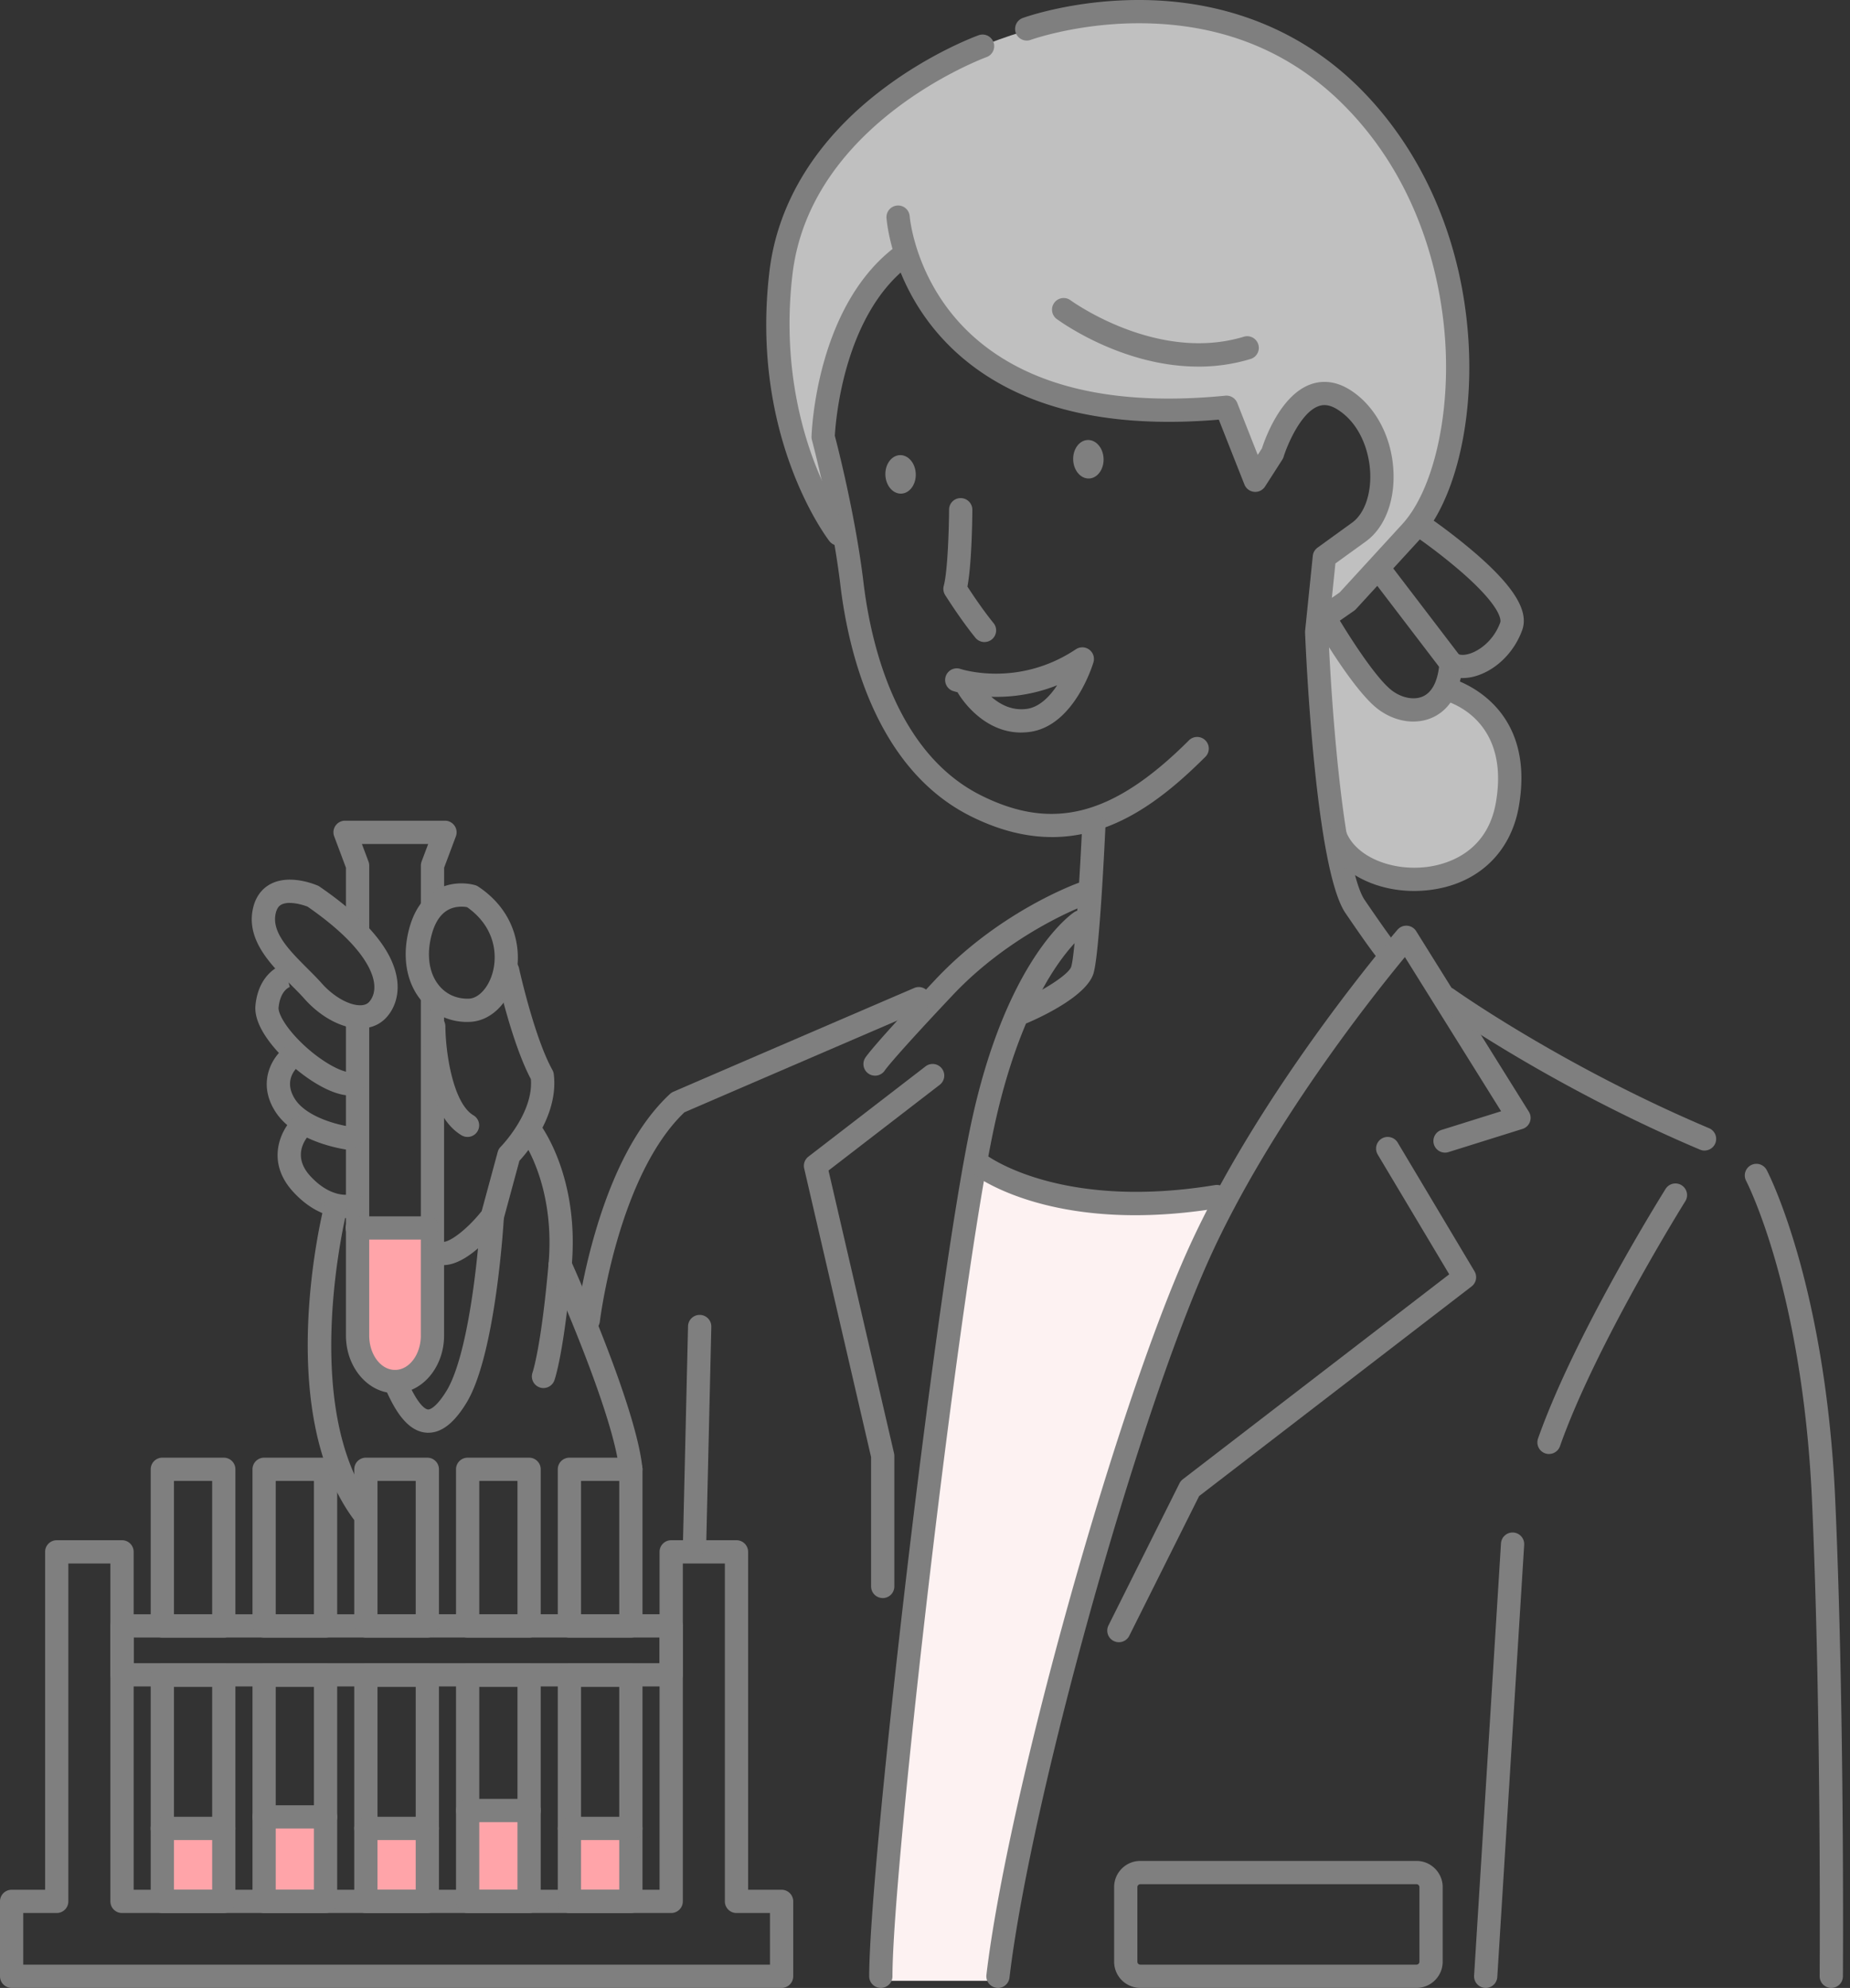 <svg width="121" height="130" viewBox="0 0 121 130" fill="none" xmlns="http://www.w3.org/2000/svg"><rect x="0" y="0" width="121" height="130" fill="#333333" stroke="none"/><path d="M23.413 80.3h4.856v7.786s-.753 2.177-2.595 2.177-2.428-2.678-2.428-2.678l.167-7.284zm-2.26 38.514h-3.768v5.358h3.768v-5.358zm13.437 0h-3.768v5.358h3.768v-5.358zm-19.97.905h-3.768v4.452h3.768v-4.452zm13.312 0h-3.768v4.452h3.768v-4.452zm13.358 0h-3.768v4.452h3.768v-4.452z" fill="#FFA4A9"/><path d="M63.85 75.945s6.447 4.522 16.159 1.843c-4.772 11.72-5.862 16.995-7.702 21.769-1.84 4.774-7.2 29.973-7.2 29.973h-7.535l3.265-34.996 3.013-18.587v-.002z" fill="#FDF2F2"/><path d="M55.048 34.504s-1.526-6.47-1.348-6.74c.179-.27 1.888-8.806 5.752-11.052 1.078 7.278 12.4 10.693 20.847 9.974l1.707 4.134 1.259-1.259s2.426-5.57 4.762-3.234c2.337 2.337 3.455 4.652 2.156 6.56-1.298 1.906-3.595 3.503-3.595 3.503l-.09 4.134s2.786-2.607 4.853-4.674c2.066-2.066 4.222-7.01 3.954-13.029-.268-6.02-3.863-13.48-6.47-16.265C86.23 3.77 80.388.716 74.278.805 68.166.894 62.505 3.77 62.505 3.77s-8.267 4.044-10.425 9.884c-2.156 5.84-1.258 11.592-.899 13.389.36 1.796 3.864 7.458 3.864 7.458l.003.002zm31.451 6.021s3.234 6.56 6.918 5.93c.989-.718 1.078-1.348 1.078-1.348s2.966-.27 3.774 4.223c.808 4.493.09 6.56-2.426 7.548-2.515.989-4.222.808-4.941.54-.719-.268-3.415-1.977-3.415-1.977L86.23 42.68l.27-2.156z" fill="silver"/><path d="M68.807 54.739c-1.63 0-3.399-.405-5.323-1.367-6.206-3.103-7.999-10.79-8.516-15.095-.551-4.597-1.85-9.45-1.863-9.5a.788.788 0 01-.027-.22c.012-.358.325-8.775 5.721-12.593a.76.76 0 11.879 1.244c-4.485 3.171-5.023 10.34-5.075 11.291.204.776 1.358 5.29 1.875 9.598.48 4.002 2.118 11.132 7.685 13.915 4.736 2.369 8.685 1.318 13.628-3.626a.762.762 0 011.076 1.076c-2.734 2.734-5.974 5.278-10.062 5.278l.002-.002z" fill="#7F7F7F"/><path d="M66.902 66.952a.76.76 0 01-.3-1.458c1.7-.73 3.32-1.797 3.464-2.284.254-.85.578-6.192.722-9.36a.76.76 0 111.52.07c-.04.858-.392 8.421-.786 9.73-.445 1.48-3.42 2.857-4.322 3.243a.756.756 0 01-.298.06v-.001zM58.944 32.28c.549-.018.975-.596.952-1.29-.023-.695-.486-1.244-1.035-1.226-.549.018-.975.596-.952 1.29.023.696.486 1.244 1.035 1.226zm12.283-.99c.55-.018.975-.596.953-1.291-.023-.695-.487-1.243-1.036-1.225-.549.018-.975.596-.952 1.29.023.695.486 1.244 1.035 1.226zm-6.838 10.696a.763.763 0 01-.584-.272c-.034-.042-.854-1.025-1.985-2.8a.756.756 0 01-.093-.604c.27-1.023.342-3.94.348-4.979a.752.752 0 01.764-.757.76.76 0 01.757.765c0 .372-.027 3.46-.321 5.019.984 1.52 1.692 2.369 1.7 2.378a.76.76 0 01-.582 1.248l-.004.002zm2.402 5.917c-2.614 0-4.066-2.468-4.13-2.58a.63.63 0 01-.028-.052 5.558 5.558 0 01-.344-.099.762.762 0 01.49-1.44c.153.05 3.822 1.231 7.589-1.273a.76.76 0 011.15.848c-.051.171-1.276 4.206-4.211 4.561a4.365 4.365 0 01-.516.033v.002zm-1.952-2.335l.034.029c.704.602 1.46.859 2.251.764.833-.101 1.516-.785 2.02-1.55-1.61.64-3.117.79-4.305.755v.002z" fill="#7F7F7F"/><path d="M90.246 62.807c-.081-.064-.298-.24-2.245-3.095-1.95-2.86-2.578-16.778-2.643-18.356 0-.037 0-.073.004-.109l.502-4.897a.757.757 0 01.312-.538l2.26-1.634c.778-.562 1.232-1.79 1.185-3.205-.047-1.41-.637-3.253-2.148-4.198-.607-.38-1.006-.3-1.253-.207-1.158.433-2.044 2.582-2.263 3.3a.787.787 0 01-.087.19l-1.13 1.76a.761.761 0 01-1.346-.13c-.002-.006-.247-.618-1.677-4.246-7.228.614-12.86-.74-16.748-4.025-4.569-3.861-4.971-8.949-4.987-9.164a.76.76 0 011.517-.108c.004.046.392 4.694 4.476 8.13 3.664 3.084 9.105 4.295 16.168 3.6a.76.76 0 01.782.48c.629 1.597 1.053 2.675 1.338 3.393l.274-.425c.211-.656 1.217-3.451 3.15-4.177.584-.22 1.508-.339 2.596.34 1.688 1.055 2.785 3.139 2.86 5.438.066 1.943-.613 3.621-1.815 4.488l-1.985 1.434-.462 4.504c.251 6.025 1.09 15.619 2.379 17.507 1.64 2.405 1.975 2.79 2.007 2.827a.248.248 0 00-.066-.061l-.95 1.188-.005-.004z" fill="#7F7F7F"/><path d="M78.371 23.973c-5.006 0-9.078-2.981-9.285-3.135a.761.761 0 01.907-1.22c.059.043 5.68 4.138 11.38 2.395a.761.761 0 01.447 1.454c-1.173.36-2.333.508-3.447.508l-.002-.002zM54.847 35.68a.76.76 0 01-.602-.296c-.213-.278-5.198-6.9-3.92-17.634.537-4.523 3.083-8.632 7.36-11.881 3.195-2.43 6.2-3.52 6.325-3.565a.76.76 0 01.511 1.432c-.14.051-11.505 4.257-12.687 14.193-.627 5.268.386 9.477 1.348 12.08 1.046 2.83 2.257 4.432 2.268 4.447a.762.762 0 01-.603 1.225z" fill="#7F7F7F"/><path d="M92.444 47.185c-.76 0-1.554-.26-2.25-.764-1.593-1.15-3.966-5.219-4.232-5.68a.76.76 0 01.224-1.003l1.438-.998 4.088-4.459c2-2.182 3.133-6.979 2.815-11.934-.222-3.492-1.372-10.137-6.565-15.402-3.538-3.587-8.055-5.413-13.425-5.424h-.05c-4.026 0-7.043 1.074-7.073 1.086a.76.76 0 01-.52-1.43C67.026 1.129 70.178 0 74.486 0c5.734 0 10.769 2.032 14.56 5.879 4.105 4.162 6.59 9.976 6.998 16.371.297 4.632-.58 9.047-2.272 11.798a38.55 38.55 0 012.8 2.192c2.48 2.161 3.431 3.738 2.988 4.964-.506 1.405-1.628 2.544-2.93 2.972a3.05 3.05 0 01-1.09.163c-.328 1.552-1.14 2.253-1.819 2.569-.395.184-.83.275-1.278.275v.002zm-4.809-6.6c.863 1.425 2.48 3.904 3.45 4.604.65.47 1.433.605 1.995.344.778-.363 1.012-1.403 1.07-2.211a.76.76 0 011.18-.576c.129.085.41.127.825-.01.648-.213 1.555-.876 1.973-2.042.012-.034.263-.844-2.547-3.294a36.58 36.58 0 00-2.715-2.126l-.035.038-4.144 4.521a.702.702 0 01-.128.11l-.926.643.002-.002z" fill="#7F7F7F"/><path d="M94.908 44.138a.76.76 0 01-.604-.298l-4.605-6.03a.76.76 0 111.21-.924l4.604 6.03a.762.762 0 01-.603 1.222h-.002zm-2.415 14.126c-2.639 0-5-1.265-5.82-3.206a.76.76 0 111.402-.591c.65 1.54 2.888 2.498 5.2 2.232 1.178-.137 3.985-.822 4.568-4.242.95-5.548-3.262-6.624-3.443-6.666a.762.762 0 01-.565-.914.76.76 0 01.91-.569c.058.014 5.794 1.415 4.599 8.406-.527 3.076-2.73 5.13-5.894 5.494a8.57 8.57 0 01-.957.056zm-27.221 71.732c-.03 0-.061 0-.09-.006a.76.76 0 01-.665-.844c1.369-11.575 8.406-36.87 13.208-47.486 4.763-10.529 13.594-20.763 13.681-20.864a.76.76 0 011.219.095l7.368 11.805a.758.758 0 01-.419 1.13l-4.814 1.507a.76.76 0 11-.454-1.45l3.875-1.214-6.293-10.082c-2.13 2.576-8.866 11.052-12.78 19.703-4.758 10.515-11.728 35.574-13.083 47.039a.761.761 0 01-.755.671l.002-.004z" fill="#7F7F7F"/><path d="M73.181 107.39a.76.76 0 01-.68-1.1l4.646-9.294a.761.761 0 01.217-.262l17.423-13.402-4.677-7.833a.763.763 0 01.262-1.044.763.763 0 011.044.262l5.023 8.415a.76.76 0 01-.19.993L78.43 97.833l-4.569 9.137a.76.76 0 01-.68.42h.001zM57.61 129.996a.76.76 0 01-.76-.76c0-7.164 4.378-45.088 6.673-55.794 2.299-10.73 6.546-13.667 6.727-13.786a.76.76 0 01.85 1.262c-.01.008-.99.692-2.22 2.6-1.142 1.775-2.743 4.99-3.868 10.241-2.284 10.653-6.64 48.358-6.64 55.477 0 .42-.34.76-.76.76h-.002z" fill="#7F7F7F"/><path d="M57.232 70.342a.76.76 0 01-.65-1.152c.07-.116.621-.913 4.62-5.154 4.222-4.48 9.257-6.276 9.47-6.35a.761.761 0 01.503 1.435c-.05.017-4.907 1.759-8.865 5.958-3.805 4.035-4.394 4.854-4.434 4.913a.763.763 0 01-.64.35h-.004zm.503 34.16a.76.76 0 01-.76-.76v-8.453l-4.377-18.88a.757.757 0 01.277-.773l7.66-5.902a.76.76 0 11.928 1.206l-7.274 5.605 4.285 18.487a.75.75 0 01.02.171v8.541c0 .42-.34.76-.761.76l.002-.002zm53.751-29.262a.748.748 0 01-.297-.061c-9.761-4.13-16.904-9.199-16.974-9.25a.76.76 0 01.884-1.238c.07.05 7.086 5.025 16.683 9.086a.76.76 0 01-.298 1.46l.002.002zm8.29 54.757h-.005a.76.76 0 01-.755-.766c0-.171.118-17.222-.502-31.107-.319-7.158-1.473-12.46-2.386-15.649-.989-3.453-1.913-5.238-1.922-5.255a.76.76 0 111.346-.707c.04.076.99 1.899 2.019 5.481.943 3.276 2.135 8.723 2.462 16.064.622 13.924.504 31.013.504 31.184a.76.76 0 01-.761.755zm-18.462-34.913a.762.762 0 01-.718-1.013c2.386-6.784 8.118-15.965 8.361-16.353a.761.761 0 011.289.806c-.059.094-5.886 9.427-8.215 16.049a.76.76 0 01-.717.508v.003zm-4.142 34.912h-.047a.76.76 0 01-.711-.806l1.758-28.257a.76.76 0 111.517.095l-1.758 28.257a.76.76 0 01-.759.713v-.002zM74.247 79.467c-7.135 0-10.535-2.622-10.706-2.76a.76.76 0 01-.121-1.068.759.759 0 011.066-.123c.073.057 4.849 3.65 14.978 1.981a.76.76 0 11.248 1.502c-2.02.333-3.84.468-5.465.468zm18.401 50.529H74.58a1.714 1.714 0 01-1.71-1.711v-4.881c0-.943.767-1.711 1.71-1.711h18.068c.943 0 1.711.768 1.711 1.711v4.881c0 .943-.768 1.711-1.711 1.711zm-18.068-6.782a.194.194 0 00-.19.19v4.881c0 .103.088.19.19.19h18.068c.103 0 .19-.087.19-.19v-4.881a.194.194 0 00-.19-.19H74.58zm-23.46 6.782H.76a.76.76 0 01-.76-.76v-4.898c0-.42.34-.76.76-.76h2.19v-22.097c0-.42.341-.76.761-.76h4.27c.42 0 .761.34.761.76v22.097h34.397v-22.097c0-.42.34-.76.76-.76h4.271c.42 0 .76.34.76.76v22.097h2.19a.76.76 0 01.761.76v4.898c0 .42-.34.76-.76.76zm-49.599-1.521h48.84v-3.376h-2.19a.76.76 0 01-.761-.761v-22.096h-2.75v22.096a.76.76 0 01-.76.761H7.98a.76.76 0 01-.76-.761v-22.096H4.47v22.096a.76.76 0 01-.76.761H1.52v3.376z" fill="#7F7F7F"/><path d="M43.9 110.281H7.98a.76.76 0 01-.76-.76v-3.198c0-.42.34-.761.76-.761H43.9c.42 0 .76.341.76.761v3.198c0 .42-.34.76-.76.76zM8.742 108.76h34.397v-1.676H8.742v1.676z" fill="#7F7F7F"/><path d="M14.637 107.089h-4.02a.76.76 0 01-.76-.76V96.083c0-.42.34-.76.76-.76h4.02c.42 0 .76.34.76.76v10.246c0 .42-.34.76-.76.76zm-3.259-1.521h2.499v-8.725h-2.499v8.725zm9.915 1.521h-4.019a.76.76 0 01-.76-.76V96.083c0-.42.34-.76.76-.76h4.02c.42 0 .76.34.76.76v10.246c0 .42-.34.76-.76.76zm-3.258-1.521h2.498v-8.725h-2.498v8.725zm9.915 1.521h-4.02a.76.76 0 01-.76-.76V96.083c0-.42.34-.76.76-.76h4.02c.42 0 .76.34.76.76v10.246c0 .42-.34.76-.76.76zm-3.26-1.521h2.5v-8.725h-2.5v8.725zm9.916 1.521h-4.02a.76.76 0 01-.76-.76V96.083c0-.42.34-.76.76-.76h4.02c.42 0 .76.34.76.76v10.246c0 .42-.34.76-.76.76zm-3.259-1.521h2.498v-8.725h-2.498v8.725zm9.915 1.521h-4.02a.76.76 0 01-.76-.76V96.083c0-.42.34-.76.76-.76h4.02c.42 0 .76.34.76.76v10.246c0 .42-.34.76-.76.76zm-3.259-1.521h2.499v-8.725h-2.499v8.725zM14.637 125.1h-4.02a.76.76 0 01-.76-.761v-14.787a.76.76 0 01.76-.761h4.02c.42 0 .76.34.76.761v14.787a.76.76 0 01-.76.761zm-3.259-1.521h2.499v-13.267h-2.499v13.267zm9.915 1.521h-4.019a.76.76 0 01-.76-.761v-14.787a.76.76 0 01.76-.761h4.02c.42 0 .76.34.76.761v14.787a.76.76 0 01-.76.761zm-3.258-1.521h2.498v-13.267h-2.498v13.267zm9.915 1.521h-4.02a.76.76 0 01-.76-.761v-14.787a.76.76 0 01.76-.761h4.02c.42 0 .76.34.76.761v14.787a.76.76 0 01-.76.761zm-3.26-1.521h2.5v-13.267h-2.5v13.267zm9.916 1.521h-4.02a.76.76 0 01-.76-.761v-14.787a.76.76 0 01.76-.761h4.02c.42 0 .76.34.76.761v14.787a.76.76 0 01-.76.761zm-3.259-1.521h2.498v-13.267h-2.498v13.267zm9.915 1.521h-4.02a.76.76 0 01-.76-.761v-14.787a.76.76 0 01.76-.761h4.02c.42 0 .76.34.76.761v14.787a.76.76 0 01-.76.761zm-3.259-1.521h2.499v-13.267h-2.499v13.267z" fill="#7F7F7F"/><path d="M41.262 120.328h-4.02a.76.76 0 010-1.521h4.02a.76.76 0 110 1.521zm-6.654-1.174h-4.02a.76.76 0 010-1.521h4.02a.76.76 0 110 1.521zm-6.658 1.174h-4.02a.76.76 0 010-1.521h4.02a.76.76 0 110 1.521zm-6.657-.754h-4.019a.76.76 0 010-1.521h4.02a.76.76 0 110 1.521zm-6.656.754h-4.02a.76.76 0 010-1.521h4.02a.76.76 0 110 1.521zm11.199-29.222c-1.77 0-3.209-1.694-3.209-3.774V66.61a.76.76 0 111.521 0v20.722c0 1.244.757 2.253 1.688 2.253.932 0 1.689-1.011 1.689-2.253V65.186a.76.76 0 111.52 0v22.146c0 2.082-1.439 3.774-3.209 3.774zm-2.449-29.723a.76.76 0 01-.76-.76v-3.88l-.768-2.048a.758.758 0 01.713-1.027h6.53a.761.761 0 01.714 1.027l-.768 2.047v2.459a.76.76 0 11-1.521 0v-2.596a.8.8 0 01.047-.266l.432-1.148H23.67l.431 1.148a.75.75 0 01.048.266v4.02c0 .42-.34.76-.76.76l-.003-.002z" fill="#7F7F7F"/><path d="M30.57 66.829a3.88 3.88 0 01-3.081-1.481c-.943-1.196-1.202-2.902-.71-4.678.33-1.186.93-2.026 1.788-2.498 1.188-.656 2.382-.327 2.513-.287a.73.73 0 01.204.095c2.553 1.702 2.886 4.33 2.394 6.062-.466 1.642-1.626 2.735-2.957 2.783l-.15.002v.002zm-.393-7.537c-.16 0-.344.017-.536.072-.663.192-1.133.769-1.395 1.715-.362 1.303-.202 2.516.437 3.327.479.609 1.186.928 1.983.9.637-.023 1.274-.713 1.548-1.679.36-1.274.106-3.06-1.664-4.304a2.111 2.111 0 00-.373-.033v.002zm-6.62 7.965c-1.186 0-2.58-.742-3.647-1.943-.258-.291-.56-.594-.88-.913-1.323-1.321-2.972-2.964-2.472-5.046.221-.92.767-1.363 1.185-1.57 1.249-.622 2.861.051 3.042.129a.682.682 0 01.125.07c3.105 2.135 4.809 4.185 5.065 6.092.122.909-.106 1.759-.644 2.394-.426.503-1.027.775-1.738.783h-.034l-.002.004zm-4.61-8.212c-.194 0-.38.029-.531.105-.12.06-.289.184-.38.563-.3 1.25.903 2.452 2.066 3.614.337.336.656.654.943.979.763.86 1.769 1.432 2.51 1.432h.017c.35-.004.508-.143.595-.246.18-.215.38-.599.299-1.21-.11-.818-.822-2.552-4.352-4.995-.24-.093-.727-.24-1.166-.24l-.002-.002z" fill="#7F7F7F"/><path d="M22.929 71.641c-1.403 0-3.35-1.373-4.59-2.679-.806-.848-1.741-2.093-1.63-3.222.172-1.772 1.252-2.514 1.862-2.672l.382 1.472.023-.006c-.066.023-.646.247-.755 1.354-.032.325.337 1.097 1.221 2.027 1.29 1.357 2.863 2.24 3.514 2.205a.757.757 0 01.794.724.76.76 0 01-.724.795l-.097.002z" fill="#7F7F7F"/><path d="M22.865 75.197c-.03 0-.06 0-.093-.005-.14-.018-3.472-.445-4.78-2.527-1.17-1.864-.194-3.457.485-4.039a.761.761 0 01.994 1.15c-.161.147-.918.92-.19 2.079.77 1.224 2.915 1.734 3.675 1.827a.761.761 0 01-.091 1.515z" fill="#7F7F7F"/><path d="M22.635 79.65c-.8 0-2.14-.266-3.472-1.726-1.768-1.938-.821-3.936-.072-4.721a.76.76 0 011.104 1.044c-.195.213-1.108 1.338.092 2.65 1.382 1.515 2.614 1.217 2.665 1.203.403-.12.82.11.941.512a.764.764 0 01-.517.949c-.03.01-.306.087-.741.087v.002z" fill="#7F7F7F"/><path d="M27.929 81.06h-4.563a.76.76 0 110-1.52h4.563a.76.76 0 110 1.52z" fill="#7F7F7F"/><path d="M28.98 82.73c-.241 0-.47-.048-.686-.143a.76.76 0 11.61-1.394c.35.154 1.569-.697 2.601-1.994l1.048-3.869a.76.76 0 01.195-.338c.021-.021 2.157-2.2 1.974-4.425-1.259-2.369-2.223-6.743-2.263-6.933a.76.76 0 011.487-.326c.01.046.997 4.524 2.183 6.659a.746.746 0 01.09.275c.33 2.645-1.676 5.044-2.248 5.67l-1.038 3.835a.777.777 0 01-.131.266c-.025.032-.616.794-1.392 1.492-.907.816-1.72 1.227-2.43 1.227v-.002z" fill="#7F7F7F"/><path d="M35.547 90.77a.762.762 0 01-.713-1.025c.003-.01.564-1.644 1.043-7.087.244-2.764-.272-4.882-.747-6.171-.515-1.402-1.099-2.16-1.104-2.168a.761.761 0 011.195-.94c.11.138 2.693 3.486 2.17 9.412-.506 5.729-1.107 7.411-1.133 7.48a.762.762 0 01-.713.498l.002.002z" fill="#7F7F7F"/><path d="M41.262 96.843a.762.762 0 01-.757-.684c-.38-3.809-4.52-13.024-4.563-13.117a.76.76 0 011.386-.626c.175.388 4.284 9.537 4.689 13.59a.76.76 0 01-.68.833c-.027.002-.052.004-.077.004h.002zm-13.245-3.15c-.046 0-.09 0-.135-.006-1.335-.099-2.17-1.679-2.748-3.044a.76.76 0 011.402-.593c.815 1.928 1.323 2.11 1.458 2.12.205.013.646-.295 1.211-1.217.698-1.143 1.306-3.47 1.757-6.73.348-2.516.475-4.7.477-4.723a.755.755 0 01.802-.715c.42.025.74.384.717.802-.02.367-.536 9.018-2.454 12.159-.799 1.306-1.615 1.945-2.487 1.945v.002zm-4.316 5.912a.757.757 0 01-.616-.314c-5.173-7.114-2.017-19.934-1.88-20.476a.76.76 0 111.475.373c-.032.125-3.118 12.673 1.635 19.21a.762.762 0 01-.614 1.207z" fill="#7F7F7F"/><path d="M38.479 87.088c-.03 0-.061 0-.091-.006a.76.76 0 01-.666-.844c.012-.103.31-2.567 1.198-5.607 1.205-4.133 2.854-7.193 4.901-9.094a.735.735 0 01.215-.14c2.483-1.077 15.61-6.727 15.743-6.782a.76.76 0 11.603 1.395c-.132.055-12.857 5.533-15.618 6.729-4.35 4.156-5.519 13.582-5.53 13.677a.761.761 0 01-.755.672zm6.95 14.736h-.02a.761.761 0 01-.743-.778l.335-14.316a.76.76 0 01.76-.744h.02a.76.76 0 01.743.778l-.335 14.316a.76.76 0 01-.76.744zM30.577 74.349a.76.76 0 01-.388-.107c-2.465-1.462-2.576-6.538-2.58-7.113a.76.76 0 01.755-.766h.006c.416 0 .757.337.76.755.018 1.839.529 5.04 1.835 5.816a.76.76 0 01-.39 1.415h.002z" fill="#7F7F7F"/></svg>